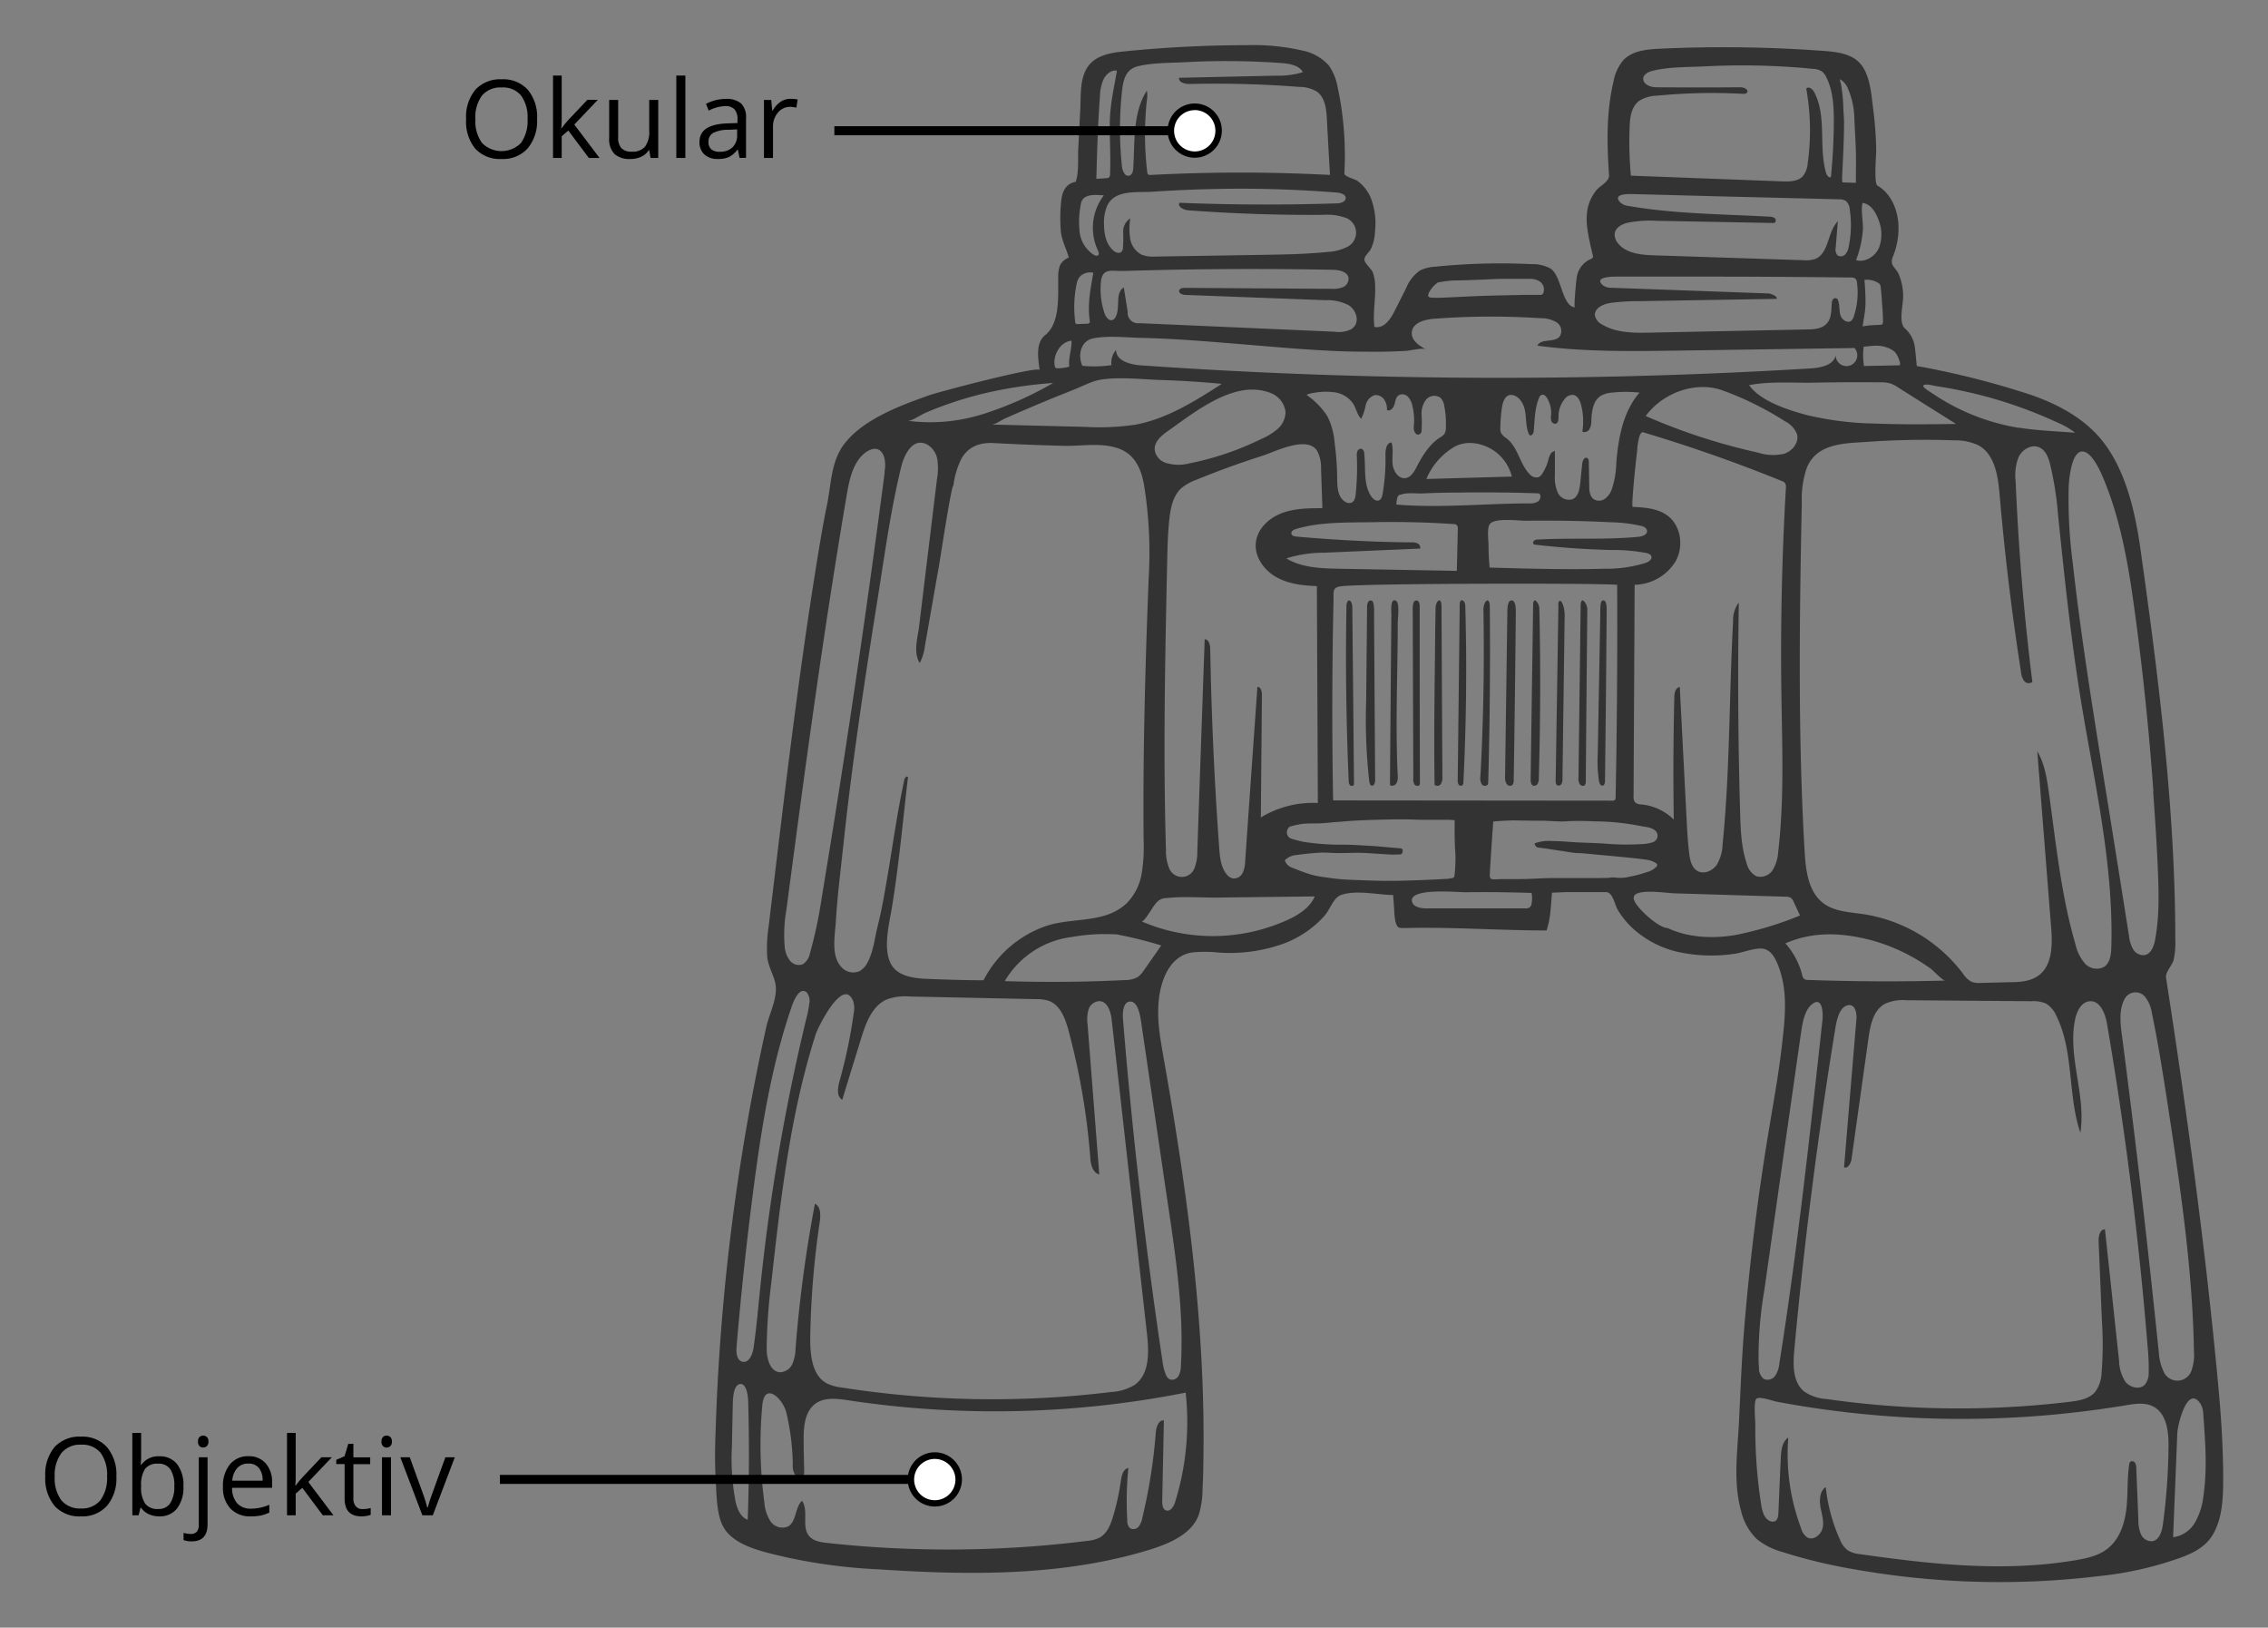 <?xml version="1.0" encoding="UTF-8" standalone="no"?>
<svg id="base" xmlns="http://www.w3.org/2000/svg" viewBox="-10 -10 502.01 360.16"><rect x="-10" y="-10" width="502.01" height="360.16" fill="#808080" stroke="none"/><defs><style>.cls-1{fill:#333;}.cls-2{fill:none;stroke:#000;stroke-miterlimit:10;stroke-width:2px;}.cls-3{fill:#fff;}</style></defs><path class="cls-1" d="M301.82,247.17c-.11,1.42-.19,2.83-.35,4.23a19.42,19.42,0,0,1-.84,4.13c-10.5,0-21-.8-31.47-.53-1.29,0-1.59,0-2-1.49a15.91,15.91,0,0,1-.26-2.6c-.08-1-.15-2.06-.23-3.22-3.45-.05-8.08-1.14-11.38-.06-2,.66-2.45,3.21-4,4.86a22.89,22.89,0,0,1-8.67,5.88,35.13,35.13,0,0,1-14.6,2.05,27.62,27.62,0,0,0-6,0c-5.12.9-7,6.74-7.3,11.36-.29,4,.45,8,1.15,12,5.25,29.58,9.42,60.15,8.77,90.26,0,1.67-.09,3.34-.16,5a19.88,19.88,0,0,1-.79,5.65c-1.71,5.11-8.38,7.17-13,8.48-18.74,5.31-38.58,5-58,3.73a121.31,121.31,0,0,1-20.63-2.73c-4.35-1.06-11.3-2.31-13.68-6.71-1.51-2.79-1.48-7.34-1.66-10.44-.23-3.79-.15-7.59,0-11.39a482,482,0,0,1,11.19-88.73c.73-3.3,2.88-6.91,1.86-10.28-.58-1.94-1.5-3.4-1.67-5.52a32.84,32.84,0,0,1,.33-6.42c3.17-26.21,6.17-52.45,10.33-78.53.79-4.95,1.59-9.92,2.6-14.83.95-4.66.86-9.66,3.91-13.56,4.26-5.45,12.43-8.43,18.77-10.68,2-.71,24.25-6.59,24.38-5.54-.3-2.42-1-6,1.24-7.76,3.37-2.7,2.8-8.72,2.88-12.76a6.9,6.9,0,0,1,.42-2.75,3.73,3.73,0,0,1,1.91-1.63c-.51-1.93-1.51-3.64-1.75-5.75a34.87,34.87,0,0,1,.06-6.62c.17-2.09.94-4,3.23-4.4.74-2.23.43-5.09.56-7.42.15-2.84.29-5.68.44-8.52.16-3-.15-6.53,1.47-9.21s4.88-3.36,7.83-3.66A269.3,269.3,0,0,1,234,59.64a48.65,48.65,0,0,1,12.69,1.21,10.55,10.55,0,0,1,5.76,3.31,11.91,11.91,0,0,1,1.9,4.62A72.3,72.3,0,0,1,255.87,88c0,.76,2.24,1.21,2.88,1.66a9,9,0,0,1,3,3.85,15.87,15.87,0,0,1,.9,7.37,10.09,10.09,0,0,1-.95,3.93c-.34.64-1.45,1.52-1.4,2.3s1.52,2,1.86,2.78a9.22,9.22,0,0,1,.52,3c.13,3-.55,6.08-.16,9.09,2.17.45,3.6-1.8,4.45-3.48l2.58-5.12a8.76,8.76,0,0,1,3-3.85,8.49,8.49,0,0,1,3.49-.88,142.28,142.28,0,0,1,21.25-.56,8.22,8.22,0,0,1,4.25,1c2.43,1.63,2.46,8.27,5.35,8.56-.27,0,.28-5.86.39-6.41a5.23,5.23,0,0,1,3.2-4.31.82.82,0,0,0,.36-.27.77.77,0,0,0,0-.58c-.42-1.85-.89-3.69-1.14-5.57a13.81,13.81,0,0,1,0-4.67,9.67,9.67,0,0,1,2-4.16c.82-1,2.85-1.85,2.75-3.29-.47-6.88-.63-14,1-20.74a10.11,10.11,0,0,1,2.14-4.67c2-2.12,5.2-2.43,8.1-2.56a301.74,301.74,0,0,1,35.2.41c3.54.25,7.8.43,9.83,3.78,1.65,2.73,1.8,6.22,2.22,9.3a82.34,82.34,0,0,1,.65,9c0,.87-.52,7.35.25,7.79,2.94,1.68,4.39,5.08,4.65,8.35a16.78,16.78,0,0,1-1.22,7.43c-.75,1.92.5,2.18,1.28,3.78a12.4,12.4,0,0,1,1,4.74c.09,1.9-1.12,5.94.39,7.31a6.66,6.66,0,0,1,2.2,4.11c.16,1.22.25,2.45.38,3.67,0,.16,0,.32.08.55.66.12,1.33.22,2,.36a187.93,187.93,0,0,1,23.38,6.06c5.69,2,11.23,4.92,15.14,9.5,5.67,6.64,7.83,16.44,9,24.88,4,28.41,7.67,57.41,7.67,86.14a17.18,17.18,0,0,1-.37,4.47c-.31,1.19-1.86,2.75-1.68,3.91,4.64,29.91,8.75,60,11.55,90.15.63,6.77,1.08,13.55,1.1,20.35,0,4.37-.07,9.41-2.57,13.2-2.31,3.49-6.92,4.72-10.69,5.92a77.26,77.26,0,0,1-14.12,2.81,184.5,184.5,0,0,1-54.76-1.58,114.44,114.44,0,0,1-15.4-3.74,15.5,15.5,0,0,1-5.65-2.83,12.64,12.64,0,0,1-3.49-6.14c-1.85-6.56-.8-13.43-.48-20.11.33-6.94.6-13.86,1.17-20.79q1.8-21.67,5.37-43.15c1.05-6.36,2.22-12.69,2.95-19.1.7-6.14,1.45-12.36-1.05-18.19-.68-1.58-1.6-3-3.26-3.21-1.86-.18-4.46.93-6.36,1.17a34.51,34.51,0,0,1-12.81-.55,22.21,22.21,0,0,1-9.55-5.12,18,18,0,0,1-3.36-4.17c-.6-1.05-1.07-3.84-2.54-3.84l-8.75,0ZM176,266.55a24.58,24.58,0,0,1,13.58-11.91c5.91-2.12,13.24-.48,18.14-5.16a12.28,12.28,0,0,0,3.3-6.62,37.56,37.56,0,0,0,.41-7.5c-.17-19.37.37-38.77,1.14-58.14a93.94,93.94,0,0,0-1.06-20.38c-.69-3.79-2.24-7-6.17-8.14-3.72-1.12-7.68-.32-11.49-.41q-7.81-.19-15.62-.61c-3-.16-5.57.72-7.12,3.45a18.36,18.36,0,0,0-1.78,5.93c-.47,0-2.92,16.29-3.2,17.84-1.06,5.9-2.07,11.82-3.11,17.71a10.71,10.71,0,0,1-1.15,3.75c-1.47-2.44-.45-5.5-.13-8.13q.67-5.47,1.33-11,1.32-10.8,2.63-21.62a13.41,13.41,0,0,0,.08-4.24,4.67,4.67,0,0,0-2.31-3.4c-3.31-1.63-5.11,2.6-5.7,5-2.34,9.61-3.66,19.46-5.22,29.22-1.61,10.06-3.17,20.13-4.57,30.22q-1.19,8.47-2.2,17c-.26,2.22-.5,4.45-.75,6.67l-.57,5.2c-.45,4-.9,8.07-1.14,12.12-.18,3.21-1.19,7.84,1.33,10.35a3.49,3.49,0,0,0,3.89.79,4.48,4.48,0,0,0,1.8-1.95c1.32-2.47,1.56-5.4,2.24-8.07.73-2.87,1.26-5.79,1.77-8.71,1.39-7.88,2.42-15.82,4.12-23.65.09-.41.58-.93.81-.57-1.15,9.7-2,19.54-3.62,29.18-.58,3.48-1.95,8.91-.12,12.23,1.59,2.87,5.55,3.17,8.43,3.26C168,266.42,172,266.55,176,266.55ZM380.67,147q-4.41.09-8.81.4c-5.09.36-11.34.18-13.63,5.74a21.06,21.06,0,0,0-1.11,7.67c-.52,25.78-.88,51.6.63,77.34.25,4.16.82,8.86,4.16,11.37,2.47,1.85,5.78,1.95,8.83,2.4a34.06,34.06,0,0,1,22,13.09,5.37,5.37,0,0,0,1.94,1.88,5,5,0,0,0,2.08.25l6.33-.16c2.2,0,4.55-.15,6.35-1.42,3.16-2.23,3.18-6.82,2.87-10.67q-1.53-19.49-3.07-39c1.59,2.66,2.1,5.81,2.53,8.88,1.61,11.36,2.71,22.87,5.94,33.88a9.63,9.63,0,0,0,2.06,4.17,3.53,3.53,0,0,0,4.26.77c1.34-.89,1.55-2.73,1.6-4.34.54-18.47-3.82-36.68-6.78-54.92-2.18-13.48-3.61-27.07-5-40.65a72.51,72.51,0,0,0-1.78-11.37c-.4-1.48-1-3.11-2.46-3.7-1.67-.71-3.65.48-4.47,2.1a10.81,10.81,0,0,0-.69,5.34q.93,22.31,3.7,44.49a1.3,1.3,0,0,1-1.82-.23,3.74,3.74,0,0,1-.68-1.93q-3.06-19.57-4.75-39.33c-.35-4.1-1.07-8.88-4.67-10.87a12.15,12.15,0,0,0-5.41-1.1Q385.75,146.9,380.67,147ZM144.73,293c-1.29-.75-1-2.64-.62-4.07a112.21,112.21,0,0,0,3.15-15.06,5.35,5.35,0,0,0-.08-2.61c-2.18-5.76-7.82,5.65-8.35,7.31-5.65,17.73-7.74,36.38-9.8,54.88A123.63,123.63,0,0,0,128,348.1c0,2.22.79,5.12,3,5.19a3.09,3.09,0,0,0,2.7-1.87,9.23,9.23,0,0,0,.69-3.38A296,296,0,0,1,138.68,316c1.32.66,1.28,2.52,1.07,4a191.89,191.89,0,0,0-2.11,25.89c0,3.7.42,8.12,3.68,9.87a10.53,10.53,0,0,0,3.28.91,215.74,215.74,0,0,0,59.57,1,11.23,11.23,0,0,0,5.32-1.61c3.26-2.36,3.15-7.17,2.7-11.18q-3.91-34.77-7.82-69.53c-.2-1.8-.88-4.08-2.69-4.18a2.65,2.65,0,0,0-2.44,1.87,8,8,0,0,0-.21,3.27q1.29,16.6,2.59,33.21c-1.52-.39-1.92-2.33-2-3.89a153.86,153.86,0,0,0-4.82-28c-.72-2.66-1.84-5.66-4.44-6.56a8.68,8.68,0,0,0-2.69-.34l-27.88-.58a12.25,12.25,0,0,0-5.12.61c-3.32,1.4-4.72,5.25-5.77,8.69Q146.79,286.25,144.73,293Zm222.19,15a.67.67,0,0,1-.45-.07q1.36-16.39,2.74-32.77c.12-1.47-.34-3.65-2.18-3s-2.33,4-2.58,5.57q-5.73,35.19-9,70.73c-.29,3.23-.35,7,2.17,9.08a9.84,9.84,0,0,0,5,1.68,206.63,206.63,0,0,0,53.86.6c2-.25,4.24-.62,5.57-2.17a7.71,7.71,0,0,0,1.43-4.25,77.67,77.67,0,0,0,.08-11.21q-.37-8.94-.74-17.86c-.05-1.13.27-2.68,1.4-2.67q1.56,14.56,3.13,29.12a8.87,8.87,0,0,0,1.4,4.62c1,1.28,3.14,1.82,4.28.66a4,4,0,0,0,.87-2.74,46.49,46.49,0,0,0-.22-5.53q-2.91-36-9-71.59c-.39-2.3-1.52-5.2-3.85-5-1.78.13-2.8,2.12-3.18,3.87-1.8,8.27,2.44,16.86,1.13,25.22-2.84-8.35-1.39-17.9-5.29-25.81a6,6,0,0,0-2.33-2.78,6.87,6.87,0,0,0-3.12-.51l-27.74-.22a9.6,9.6,0,0,0-4.82.81c-2.53,1.42-3.2,4.71-3.6,7.58l-3.78,26.93C368,306.92,367.52,307.85,366.92,308Zm-4.6,70.79.11-.08a37.56,37.56,0,0,0,3.08,11.49,5.83,5.83,0,0,0,1.74,2.47,6.27,6.27,0,0,0,2.83.88c15.76,2.25,31.85,4,47.57,1.34,2.56-.42,5.21-1,7.23-2.63,2.57-2.06,3.7-5.45,4.08-8.72s.14-6.6.63-9.85a1,1,0,0,1,.19-.55.74.74,0,0,1,1.08.16,2.14,2.14,0,0,1,.29,1.2q.24,5.77.47,11.56a7.47,7.47,0,0,0,.57,3.08,2.57,2.57,0,0,0,2.51,1.54c1.54-.25,2.12-2.12,2.34-3.66a138.63,138.63,0,0,0,1.25-17c.07-3.44-.34-7.58-3.4-9.16-1.83-.94-4-.6-6.06-.26a221.58,221.58,0,0,1-44,2.88c-7.43-.26-14.86-.89-22.23-1.89-3.68-.5-7.36-1.09-11-1.78-.88-.17-3.84-1.25-4.52-.66s-.24,4.67-.25,5.6a108.74,108.74,0,0,0,1.3,17.84c.22,1.39.61,3,1.88,3.59a1.32,1.32,0,0,0,1.16.07c.63-.29.74-1.12.77-1.81q.25-6,.52-12.1c.07-1.69.28-3.64,1.67-4.61a46.5,46.5,0,0,0,2.85,20.13,3.47,3.47,0,0,0,1.38,2c1.38.74,3.08-.66,3.39-2.2s-.26-3.09-.51-4.63S361.12,379.66,362.32,378.76Zm-226.65,3.11.16-.16c1.53,2.22-.17,5.69,1.55,7.77.93,1.14,2.55,1.39,4,1.55a247.61,247.61,0,0,0,57.46-.44,7.89,7.89,0,0,0,2.84-.73c1.68-.92,2.45-2.88,3-4.71a55.1,55.1,0,0,0,1.73-7.92c.16-1.15.52-2.57,1.65-2.78a73.21,73.21,0,0,0-.24,11.66,2.14,2.14,0,0,0,.62,1.67,1.48,1.48,0,0,0,1.87-.34,4.29,4.29,0,0,0,.82-1.89,120.12,120.12,0,0,0,3-18.94c.1-1.2.59-2.79,1.79-2.7q-.18,9-.37,17.9c0,.76.08,1.69.78,2,1,.4,1.76-.81,2.07-1.8a59.74,59.74,0,0,0,2.34-24.24A217.46,217.46,0,0,1,146,359.49c-2.41-.36-5.1-.71-7.1.68-2.56,1.76-2.76,5.4-2.71,8.51,0,2.16.08,4.33.11,6.49a1.66,1.66,0,0,1-.1.77c-.33.69-1.46.57-1.93,0a3.62,3.62,0,0,1-.49-2.21,52.25,52.25,0,0,0-1.44-11.55c-.73-3-4.82-6.95-5.31-1.55a94.91,94.91,0,0,0,.46,21.44,8.8,8.8,0,0,0,1.35,4.19,3.2,3.2,0,0,0,3.91,1.15C134.56,386.33,134.26,383.43,135.67,381.87ZM343,183.21l.18-.2q-.39,23.37.3,46.73c.11,3.71.26,7.47,1.46,11a4.27,4.27,0,0,0,2.11,2.79,3.24,3.24,0,0,0,3.67-1.44,9,9,0,0,0,1.18-4c1.35-11.57.87-23.26.7-34.9q-.32-22.81,1-45.6a1.59,1.59,0,0,0-.19-1.06,1.52,1.52,0,0,0-.71-.45Q341,151.33,329,147.47c-2-.64-4-1.27-6-1.87-1.24-.36-1.28-.62-1.77.45a13,13,0,0,0-.54,3.25c-.16,1-1.39,12.48-1,12.5,2.68.13,5.53.33,7.68,1.92,3,2.2,3.63,6.73,1.89,10a10.88,10.88,0,0,1-9.14,5.32l-.24,46.78a2,2,0,0,0,.32,1.34,2.13,2.13,0,0,0,1.47.49,11.83,11.83,0,0,1,7.11,3.34q-.21-13.53.12-27.06c0-.94.28-2.15,1.21-2.26l1.5,29.09c.13,2.59.27,5.19.59,7.76.17,1.46.54,3.1,1.81,3.84,1.42.82,3.34,0,4.28-1.34a9.65,9.65,0,0,0,1.31-4.68c1.64-16.35,1.42-32.81,2.31-49.21A6.66,6.66,0,0,1,343,183.21Zm-92-21.32c-.1-2.81-.19-5.62-.29-8.44a8.09,8.09,0,0,0-.84-4c-2.15-3.52-9.21.07-12,1q-7.46,2.37-14.7,5.33a11.22,11.22,0,0,0-3.43,1.92c-1.78,1.66-2.31,4.23-2.59,6.65-.37,3.28-.44,6.58-.51,9.88-.45,21.16-.9,42.34-.26,63.5a9.86,9.86,0,0,0,.66,3.9,3,3,0,0,0,5.72-.08,9.68,9.68,0,0,0,.56-3.51q.81-23.48,1.63-46.94c.94,0,1.22,1.28,1.23,2.21q.39,22.1,2,44.13c.15,2,.36,4.12,1.63,5.66a2.44,2.44,0,0,0,1.45.93,2.18,2.18,0,0,0,2.11-1.27,6.34,6.34,0,0,0,.54-2.55q1.35-19.29,2.71-38.58c.75,0,1,1,1,1.75l-.24,27.15A22.11,22.11,0,0,1,250,227.33q-.1-24-.22-48c-3.1-.11-6.3-.47-9-2s-4.82-4.47-4.51-7.56,2.84-5.45,5.67-6.55,5.95-1.12,9-1.13Zm65.3,17.35v-.15c0-.45-56.19-.41-61.29.29-1.9.26-1.5,1.39-1.54,3.14q-.07,3.22-.13,6.45-.1,6.3-.13,12.59-.06,12.6.17,25.19l61.83.06a.8.8,0,0,0,.46-.09.81.81,0,0,0,.24-.7Q316.36,202.64,316.25,179.24Zm52.58-52.51-.06-.08-39.15.57c-10.37.15-20.79.3-31.08-1.09.78-1.67,3.71-.6,4.92-2a2.28,2.28,0,0,0-.66-3.16,6.48,6.48,0,0,0-3.45-.91,167.8,167.8,0,0,0-23.73.12c-2.07.16-4.7.88-4.88,3-.15,1.74,1.62,3,3.16,3.77-.79-.42-3.5.28-4.46.33-1.78.1-3.56.16-5.35.19-3.57,0-7.15,0-10.72-.18-7.16-.32-14.31-1-21.45-1.58s-14-1.15-21-1.3c-3.38-.08-7.41-.56-10.74.11-2.61.53-3.46,3.57-2.36,6.06a25.87,25.87,0,0,0,6.46-.15,4.17,4.17,0,0,1,1-3.34c0,2.36,3.08,3.22,5.43,3.39a1142.11,1142.11,0,0,0,148.35.68c2.22-.14,5-.7,5.51-2.86a2.39,2.39,0,1,0,4.26-1.53Zm66.06,98q-1.39-19.48-4-38.88c-1.37-10.18-3-20.44-6.9-29.95-.63-1.55-2.73-6.6-5-6.35s-2.78,6.26-2.85,7.89a109.09,109.09,0,0,0,.91,16.84c1.69,15.18,4.1,30.27,6.51,45.35q3,18.54,5.93,37.08a7.57,7.57,0,0,0,.88,2.92,2.64,2.64,0,0,0,2.55,1.36c1.48-.26,2.11-2,2.37-3.49,1-5.45.79-11,.54-16.58S435.27,230.15,434.89,224.76ZM219.27,67.12a.81.81,0,0,1,0-.27l21.51-.47a18,18,0,0,0,5.91-.78c-.88-1.53-2.91-1.85-4.67-2a169.45,169.45,0,0,0-21.38-.2c-3.36.18-7.15.1-10.44.89-2.71.65-3.27,2.93-3.56,5.61a78.54,78.54,0,0,0,0,16.58c.1,1,.71,2.36,1.68,2,.64-.21.79-1,.83-1.7.35-5.85-.15-12.16,3-17.09a5.92,5.92,0,0,1,0,2.14,70.23,70.23,0,0,0,.09,15.94.85.85,0,0,0,.12.39.8.8,0,0,0,.69.19,377.08,377.08,0,0,1,39.64,0Q252.32,82.19,252,76c-.12-2.23-.39-4.76-2.19-6.07a7.46,7.46,0,0,0-3.92-1.06,238.37,238.37,0,0,0-24.35-.64C220.61,68.22,219.38,67.91,219.27,67.12Zm138.85,2.22,0-.09c.44-.58,1.35.07,1.7.71,2.89,5.31,1,12,2.63,17.8.15.56.55,1.23,1.11,1.09q.6-6,.65-12c0-3.43-.11-7-1.64-10.07a3.57,3.57,0,0,0-1-1.33,4,4,0,0,0-2.05-.58,158.93,158.93,0,0,0-23.7-.55c-3.77.19-8.1.08-11.77,1-3.26.82-2.35,3.6.92,3.63q9.32.08,18.62,0c.76,0,1.84.54,1.42,1.16-.2.3-.63.31-1,.29a125.56,125.56,0,0,0-19,.42A7.53,7.53,0,0,0,321.06,72c-1.66,1.29-2,3.66-2.05,5.76a82,82,0,0,0,.28,10.75l33.59,1.27c1.57.06,3.35,0,4.43-1.1a5.31,5.31,0,0,0,1.13-3A52.12,52.12,0,0,0,358.12,69.34Zm-204,84.46a6.86,6.86,0,0,0-.12-3c-1.1-3.37-4.24-1.44-5.62.48-1.58,2.19-2.16,5-2.61,7.61-5.23,30.61-9.36,61.39-13.42,92.18a31,31,0,0,0-.35,8.15,5.69,5.69,0,0,0,1.11,2.93A2.49,2.49,0,0,0,136,263a3.69,3.69,0,0,0,1.58-2.43,98.86,98.86,0,0,0,2.62-12.39q7.78-46.84,13.91-93.94C154.08,154.07,154.1,153.93,154.12,153.8ZM435.21,340c.32,3,.63,6,.94,8.93a11.08,11.08,0,0,0,1,4.08,3.31,3.31,0,0,0,6.3-.34,10.46,10.46,0,0,0,.47-4c-.32-18.75-3.18-37.35-6-55.88-1-6.37-2-12.74-3.32-19a7.43,7.43,0,0,0-1.39-3.43,2.73,2.73,0,0,0-4.7.46c-1.34,2.47-.79,6-.44,8.61Q432,309.6,435.21,340ZM208.41,98l.06,0a14.32,14.32,0,0,0,0,4.48A4.86,4.86,0,0,0,211,106a7.36,7.36,0,0,0,3.1.41l23.3-.37c5-.08,9.94-.16,14.87-.66a10.51,10.51,0,0,0,4-1,3.51,3.51,0,0,0-.48-6.66,11.7,11.7,0,0,0-4.53-.54q-15,.11-29.91-1c-1-.08-2.43-.74-2-1.67q17.4.7,34.81.13c.83,0,1.91-.29,2-1.12s-1.07-1.2-1.93-1.27c-9-.7-18-1-27-.79q-6.87.14-13.73.6c-3.38.24-8.4-.56-10.11,3.08a9.41,9.41,0,0,0-.72,4.24c0,2.08.5,4.32,2.05,5.69.5.45,1.32.76,1.8.29a1.23,1.23,0,0,0,.33-.76,30.65,30.65,0,0,0,.06-3.59A3.49,3.49,0,0,1,208.41,98Zm49.14,24.37a2.8,2.8,0,0,0,.62-.62c1-1.45.16-3.6-1.33-4.56a10,10,0,0,0-5.11-1.12l-31-1.17c-.68,0-1.61-.36-1.42-1,.13-.47.74-.56,1.23-.56l32.44.21a6,6,0,0,0,2.49-.33,2.06,2.06,0,0,0,1.33-2c-.15-1.44-2-1.85-3.48-1.88q-15.27-.3-30.55-.09-7.87.11-15.74.35c-2.5.08-4.51-.72-5,2a16.63,16.63,0,0,0,.71,7.24c.27.88,1,1.93,1.86,1.59a1.4,1.4,0,0,0,.63-.64c1.13-2.06-.2-5.35,1.82-6.54.29,1.8.57,3.6.86,5.39a2.29,2.29,0,0,0,2.62,2.51l43.11,1.89A6.38,6.38,0,0,0,257.55,122.41Zm107.36-23.6a1.8,1.8,0,0,1,.19-.2l-.48,5.9a2,2,0,0,0,.36,1.63,1.32,1.32,0,0,0,1.77-.18,3.49,3.49,0,0,0,.77-1.79,23.31,23.31,0,0,0,.21-8.16,2.72,2.72,0,0,0-.86-1.87,2.79,2.79,0,0,0-1.59-.36L339.4,93.1l-12.94-.34L320,92.59c-.79,0-5-.26-3.07,1.84a3.17,3.17,0,0,0,1.86.79C329.08,97,339.59,97,350,97.59a1.8,1.8,0,0,1,1.12.32.64.64,0,0,1,0,1,1,1,0,0,1-.46.07l-25.63-.48a25.62,25.62,0,0,0-6.37.41c-1.3.31-2.74,1-2.95,2.37a2.88,2.88,0,0,0,.67,2.12c1.8,2.35,5.16,2.64,8.12,2.74l33,1.08a6.53,6.53,0,0,0,2.53-.26C363.09,105.81,362.76,101.24,364.91,98.81Zm-13.33,17-30.44.51a46.52,46.52,0,0,0-6.36.39c-1.63.24-3.63,1.18-3.45,2.81a3,3,0,0,0,1.65,2c3.12,1.86,7,1.84,10.6,1.76l34.68-.7c1.59,0,3.37-.16,4.42-1.35s.95-2.88,1.07-4.42c0-.52.29-1.2.81-1.15s.58.41.68.76c.29,1,.12,2.09.45,3.07s1.57,1.81,2.38,1.16a2,2,0,0,0,.57-1,16.42,16.42,0,0,0,.69-7.43,1.33,1.33,0,0,0-.37-.9,1.44,1.44,0,0,0-.94-.23q-14.73-.18-29.46-.2-7.37,0-14.73,0l-7.37,0c-.64,0-5.7-.11-3.34,1.93a3.13,3.13,0,0,0,2,.54l34.8,1.26C350.68,114.81,351.69,115.13,351.58,115.86Zm-49.23,33.65h.12c0,1.81,0,3.63,0,5.44a8,8,0,0,0,.66,3.83,2.71,2.71,0,0,0,3.28,1.4c1.22-.57,1.52-2.14,1.66-3.49l.45-4.4c.07-.65.54-1.54,1.11-1.21.3.17.34.57.35.91l.09,5.3c0,1.06.12,2.28,1,2.9a2.21,2.21,0,0,0,2.47-.09,4.36,4.36,0,0,0,1.52-2.1,19.78,19.78,0,0,0,1-5.84c.45-5.54,1.5-11.36,5.14-15.55a27.92,27.92,0,0,0-6.13,0,5.71,5.71,0,0,0-2.46.72c-1.73,1.11-2,3.51-2.08,5.57a3.59,3.59,0,0,1-.41,1.78,1.28,1.28,0,0,1-1.58.57,14.51,14.51,0,0,0-.28-5.94c-.25-1-.8-2.11-1.82-2.21a2.25,2.25,0,0,0-1.87,1,6,6,0,0,0-1.3,3.78c0,.63,0,1.47-.65,1.61a.88.88,0,0,1-.94-.63,3,3,0,0,1-.06-1.24,6.4,6.4,0,0,0-.92-3.88c-.26-.38-.67-.77-1.12-.65a1.18,1.18,0,0,0-.67.8c-.9,2.25-.91,4.74-1.12,7.15,0,.52-.42,1.22-.86,1a.72.72,0,0,1-.27-.37c-.68-1.64-.48-3.51-.85-5.25-.27-1.29-1.18-2.94-2.6-3.25-1.84-.42-2.34,1.71-2.52,3.14a38.24,38.24,0,0,0-.3,4,2.79,2.79,0,0,0,.17,1.25,4,4,0,0,0,1.27,1.21c2.46,1.94,2.85,5.59,5,7.83a2,2,0,0,0,2,.73,2,2,0,0,0,.88-.85,10.35,10.35,0,0,0,1.36-3.19C301.26,150.55,301.6,149.55,302.35,149.51Zm45.2,201.19c0,.57.05,1.14.09,1.7a3,3,0,0,0,1.05,2.45,2.07,2.07,0,0,0,2.57-.73,6.05,6.05,0,0,0,.9-2.74c4-25.19,6.75-50.55,9.53-75.9.21-2-.15-5.54-2.53-3.34-1.72,1.6-2,4.88-2.34,7q-4,28.05-8,56.09A88,88,0,0,0,347.55,350.7Zm-131.2-37.64q-2.74-18.65-5.48-37.29c-.17-1.13-.63-4.13-2.13-4.39-1.93-.33-2,2.67-1.86,4q3.08,37.9,8.73,75.54a11.45,11.45,0,0,0,.75,3,2,2,0,0,0,.79,1,1.61,1.61,0,0,0,2-.71,4.51,4.51,0,0,0,.53-2.21c.68-11.63-1-23.25-2.71-34.78Zm63.93-81.85c-.47,0-.85-.07-1.23-.07-1.79,0-3.58,0-5.36,0s-3.37-.12-5.05-.1c-3,0-5.95.09-8.92.2-2,.08-3.93.26-5.9.41-1.07.08-2.13.21-3.19.26-1.26.06-2.52,0-3.77.1a17.6,17.6,0,0,0-2.66.52,1.11,1.11,0,0,0-.88.68,1.48,1.48,0,0,0,1.06,2.17,23.33,23.33,0,0,0,2.74.68,54.65,54.65,0,0,0,8.68.58c2,0,4,.17,6,.27.84.05,1.68.12,2.52.2l3.87.33c.37,0,.65.22.58.62s-.11.73-.62.74c-.8,0-1.6.07-2.41,0-2.16-.11-4.31-.3-6.47-.37-1.61,0-3.22.07-4.83.07-1.29,0-2.59-.16-3.88-.09-1.81.09-3.61.29-5.4.53a3.9,3.9,0,0,0-2.47,1.16,2.49,2.49,0,0,0,1.53,1.59c1.37.57,2.77,1.1,4.18,1.54a19.17,19.17,0,0,0,2.83.57c1.28.19,2.57.36,3.86.48,1.12.1,2.26.14,3.4.18,2.36.08,4.73.19,7.1.19s4.78-.09,7.17-.17c1.91-.07,3.82-.17,5.73-.27.35,0,.7-.11,1.06-.14s.68-.2.7-.64a33.85,33.85,0,0,0,.19-4.92c-.1-1.09-.12-2.19-.15-3.28C280.26,233.93,280.28,232.61,280.28,231.21Zm-8.62-85.6a1,1,0,0,1-.23-.26,2.69,2.69,0,0,1-.16-1.57,13.47,13.47,0,0,0-.36-4.29,4,4,0,0,0-1-2,1.67,1.67,0,0,0-2.06-.27c-.62.46-.69,1.33-.91,2.07s-.95,1.52-1.64,1.18a3.81,3.81,0,0,0-.61-2.31,2.26,2.26,0,0,0-2.1-1,3,3,0,0,0-2,2.25,12.73,12.73,0,0,1-1,3c-.9-.91-1.11-2.29-1.79-3.38a6,6,0,0,0-4.24-2.51,14.14,14.14,0,0,0-3.56,0s-2.77.38-2.41.66a17,17,0,0,1,4.51,4.64,15.72,15.72,0,0,1,1.6,5.81,62.22,62.22,0,0,1,.58,7.83c0,1.95.09,4.3,1.77,5.3a1.55,1.55,0,0,0,1.41.19c.67-.31.85-1.17.92-1.9a57.93,57.93,0,0,0,.25-8.33,2.38,2.38,0,0,1,.15-1.19.8.8,0,0,1,1-.45,1.13,1.13,0,0,1,.48,1c.38,3.21-.24,6.76,1.53,9.46.4.61,1.13,1.2,1.79.89.49-.23.65-.85.75-1.39a45.13,45.13,0,0,0,.63-8.68c0-1.13.21-2.63,1.33-2.72.51,1.51.1,3.16.25,4.75s1.32,3.38,2.89,3.13c1.19-.19,1.88-1.4,2.43-2.46,1.29-2.49,2.82-5,5.16-6.51a3,3,0,0,0,1-.81,2.47,2.47,0,0,0,.31-1.29,20.06,20.06,0,0,0-.33-4.77,3.32,3.32,0,0,0-.85-1.92,2.37,2.37,0,0,0-3.19.4,5,5,0,0,0-1,3.34,30.37,30.37,0,0,1,0,3.57,1.11,1.11,0,0,1-.14.47A.77.77,0,0,1,271.66,145.61ZM298,236.25a9.09,9.09,0,0,1,3.79-.51c1.88,0,3.75.21,5.63.3,2.23.11,4.46.14,6.69.32a56.4,56.4,0,0,0,7.58.06,8.65,8.65,0,0,0,2.48-.42,1.52,1.52,0,0,0,.39-2.67,3.7,3.7,0,0,0-1.31-.59c-.89-.2-1.79-.29-2.68-.48a53.55,53.55,0,0,0-9.19-.87c-2.19-.09-4.39-.15-6.59,0-1.62.07-3.24-.1-4.86-.14-.58,0-1.15,0-1.73,0l-4.06-.06c-.39,0-.78-.05-1.17,0-1.09,0-2.18.1-3.26.15l-.88.09c-.09,1.22-.19,2.36-.26,3.51s-.15,2.2-.22,3.29c-.1,1.65-.22,3.29-.3,4.93,0,.89.17,1.06,1.08,1.06.61,0,1.22-.06,1.83-.06,1.29,0,2.57,0,3.85,0,2.17,0,4.34-.18,6.5-.22,2.85,0,5.7,0,8.55,0,1.52,0,3.05,0,4.57-.05a5.38,5.38,0,0,1,1.25-.09,8.48,8.48,0,0,0,3.37-.18,25,25,0,0,0,3.57-.93,5.06,5.06,0,0,0,2.22-1.16c.38-.38.38-.68-.08-.94a4.58,4.58,0,0,0-1.52-.63c-1.49-.24-3-.39-4.51-.55-2.29-.23-4.58-.44-6.87-.65-1.16-.11-2.32-.23-3.48-.32-.58-.05-1.17,0-1.75-.1-1.76-.25-3.52-.54-5.29-.8-.8-.13-1.6-.24-2.4-.34A.94.94,0,0,1,298,236.25ZM137.42,271.74a3,3,0,0,0-.56-2.51c-1.65-1.35-2.94,2-3.37,3.28-4.49,13.1-6.68,26.88-8.46,40.61q-2.25,17.28-3.7,34.63c-.11,1.26.07,2.92,1.3,3.21,1.41.33,2.23-1.53,2.45-3,.64-4.28,1-8.6,1.45-12.91a449.81,449.81,0,0,1,10.24-60A21.26,21.26,0,0,0,137.42,271.74Zm91.14-137.18q-6.62-.62-13.24-.83c-4.26-.14-9.18-.74-13.38-.08-2,.31-4.1,1.5-6,2.23-2,.81-4.08,1.63-6.11,2.47s-4,1.69-6.06,2.56l-3,1.32c-.74.33-2.21,1.37-3,1.35l20.73.52a54.7,54.7,0,0,0,11-.47c7-1.26,13.2-5.18,19.18-9Zm69.12,35a.71.71,0,0,1,.22-.32,1.54,1.54,0,0,1,.85-.21c7.41-.41,14.86.11,22.25-.61.85-.09,1.95-.48,1.86-1.33-.06-.63-.78-1-1.4-1.1a32.59,32.59,0,0,0-6.46-.78q-9.47-.47-19-.34c-1.72,0-7.07-.74-8,.83-.59,1-.22,3.57-.22,4.71,0,1.61.09,3.22.24,4.82,8.47.24,16.95.49,25.41.26a29.18,29.18,0,0,0,9.18-1.31c.66-.24,1.43-.79,1.2-1.45-.14-.43-.66-.61-1.1-.72a39.94,39.94,0,0,0-7.88-.67q-8.34-.21-16.63-1.16a.8.8,0,0,1-.48-.17A.43.43,0,0,1,297.68,169.58Zm24.88-27.87a134.09,134.09,0,0,0,24.89,8.11,10.93,10.93,0,0,0,5.72.26c1.84-.57,3.41-2.51,2.88-4.37a5.46,5.46,0,0,0-2.63-2.82A70,70,0,0,0,339.5,136C333.55,133.9,326.28,136.6,322.56,141.71Zm-79.43,31.58c3.41,2,7.6,2.15,11.57,2.22l26.06.47q.12-4.6.22-9.22a1.2,1.2,0,0,0-.23-.91,1.15,1.15,0,0,0-.77-.23q-8.87-.59-17.76-.41c-5.56.1-11.61-.12-17,1.49-.52.15-1.15.46-1.08,1s.7.66,1.2.7c8.42.74,16.87,1.21,25.33,1.27a3.06,3.06,0,0,1,1.38.22,1.06,1.06,0,0,1,.6,1.16l-21.22.91A27.84,27.84,0,0,0,243,173.2Zm-8.24-37.41c-6.51.34-13.29,5.77-18.06,9.15-1.46,1-3.08,2.4-2.94,4.18a3.54,3.54,0,0,0,2.3,2.82,9.44,9.44,0,0,0,5.35.17,64.63,64.63,0,0,0,15.89-5.38,13.84,13.84,0,0,0,3.66-2.24,5.06,5.06,0,0,0,1.75-3.8,5.15,5.15,0,0,0-3.49-4.23A10.85,10.85,0,0,0,234.89,135.88Zm156.33,7.57-12.84-8.09a7.45,7.45,0,0,0-1.58-.83,7.66,7.66,0,0,0-2.34-.27q-7.23-.07-14.46.07c-4.67.1-10-.35-14.54.56,2.53,3.62,9,5.64,13.1,6.69a70.28,70.28,0,0,0,14.9,1.81C379.38,143.6,385.3,143.53,391.22,143.45ZM215.34,258.85a93.86,93.86,0,0,0-9.88-2.45,43.18,43.18,0,0,0-9.9.57,20.11,20.11,0,0,0-14.86,9.77q13.28.43,26.54-.23a5.79,5.79,0,0,0,2.86-.65,5.64,5.64,0,0,0,1.48-1.63C212.83,262.44,214.09,260.65,215.34,258.85Zm104.7-11a1.18,1.18,0,0,0,0,1.05c.64,1.78,5.41,6.1,7.39,6.1,4.57,2.13,9.84,2.37,14.82,1.57a76.22,76.22,0,0,0,14.47-4.35l-1.39-3a2.28,2.28,0,0,0-.59-.87,2.16,2.16,0,0,0-1.26-.29l-24.34-.74C327.3,247.31,321.06,246.22,320,247.88Zm33.42,10.52a16.46,16.46,0,0,1,3.74,7,1.48,1.48,0,0,0,.44.89,1.44,1.44,0,0,0,.87.22q15.17.54,30.36.14c-.59,0-2.63-2.2-3.19-2.61a40.7,40.7,0,0,0-13.12-6.3C366.1,256,359.66,255.68,353.46,258.4ZM249.31,248l-22,.26c-3.5,0-7.23-.29-10.71.1a2.94,2.94,0,0,0-2.46,1.18c-.57.55-2.44,4-3.13,4a40,40,0,0,0,32.5-.44C245.86,252,248.28,250.43,249.31,248Zm190,141.8a6.62,6.62,0,0,0,4.83-3.25,14.89,14.89,0,0,0,1.85-5.7c.91-6,.45-12.08,0-18.12a4.89,4.89,0,0,0-.63-2.48c-2.95-4.37-5.06,4.86-5.12,6.44Q439.77,378.23,439.31,389.79ZM384,135c-.14.45,2.12,1.72,2.49,2a46,46,0,0,0,5.8,3.28,47.47,47.47,0,0,0,12.67,4l.27,0c2.84.46,5.73.65,8.61.85l3.78.26a17.33,17.33,0,0,0-3.78-2.19,98.68,98.68,0,0,0-27-8.12C386.37,135,384.24,134.41,384,135ZM292.84,155.1h.1a9.83,9.83,0,0,0-4.11-5.83c-2.56-1.68-6.13-2.28-8.81-.64a15,15,0,0,0-6,7ZM159.4,142.75h-.14A38.66,38.66,0,0,0,176,141.23a78.46,78.46,0,0,0,15.43-6.85,96.42,96.42,0,0,0-16.28,2.55c-2.73.7-5.43,1.53-8.08,2.5q-2,.73-3.93,1.56C162.35,141.31,160.29,142.71,159.4,142.75ZM123.72,385.91l.08,0q.48-13,.11-26c0-.93-.27-4.31-1.86-4s-1.53,3.87-1.56,4.89q-.1,4.37-.18,8.75a51.11,51.11,0,0,0,.79,12.3C121.47,383.5,122.18,385.29,123.72,385.91ZM297.31,247.23q-7.29-.25-14.59-.16c-2.08,0-12.43-1-11.89,2,.23,1.28,1.92,1.58,3.23,1.58l21.82,0a1.56,1.56,0,0,0,1.06-.27,1.33,1.33,0,0,0,.37-.81A6.51,6.51,0,0,0,297.31,247.23ZM296,114.89v0h.68l2.53,0a.63.63,0,0,0,.69-.42,2.15,2.15,0,0,0-1.08-2.72,4.19,4.19,0,0,0-1.67-.41c-2,0-4.07,0-6.11,0-1.58,0-3.16.13-4.74.18-2.16.08-4.32.17-6.48.19a26,26,0,0,0-3,.39.74.74,0,0,0-.36.12,6.32,6.32,0,0,0-1.92,2.28c-.25.68-.15.91.57,1,.89.05,1.79.05,2.68,0,2.91-.12,5.82-.29,8.73-.39s5.77-.14,8.66-.2C295.44,114.88,295.73,114.89,296,114.89Zm-28.6,46.4c9.75.81,19.55-.24,29.34-.26a3.36,3.36,0,0,0,2-.43c.57-.41.76-1.4.18-1.79q-8.73-.3-17.46-.18-4.29,0-8.57.21c-1.27,0-3.1-.21-4.3.18-.64.21-.55,0-.95.57C267.59,159.73,267.25,161.22,267.42,161.29Zm-61.89-96c-1.22-.27-2.38.81-2.93,1.86a9.69,9.69,0,0,0-.81,3.74c-.46,6.1-.63,12.21-.8,18.32l2.2-.14a1,1,0,0,0,.66-.23.89.89,0,0,0,.17-.58c.17-3.78-.08-7.56-.06-11.34C204,72.88,204.83,69.27,205.53,65.33ZM369.09,90.1c0-2.38.05-4.62,0-6.85-.07-2.68-.27-5.36-.36-8a17.29,17.29,0,0,0-1.44-6.1,4.19,4.19,0,0,0-1.73-2c0,.47.23.91.27,1.35a38,38,0,0,1,.47,4.53c0,1.24.18,2.49.17,3.73,0,2.1-.08,4.2-.16,6.3s-.19,3.89-.27,5.83a9.11,9.11,0,0,0,.06,1.11Zm.11,17.12c2,.54,4.16-.85,5-2.74a8.48,8.48,0,0,0-.08-6.13c-.56-1.6-1.7-3.6-3.55-3.8-.45,1.76.22,4.24.05,6.19a23.53,23.53,0,0,1-1.49,6.46ZM202.53,92.86c-1.92-.14-4.68-.39-5,2a20.05,20.05,0,0,0-.26,6.13,7,7,0,0,0,3.17,5.06c.32.18.8.3,1,0s0-.64-.09-.93a11.78,11.78,0,0,1,1.28-12.24Zm168,29c.59-.08,1.09-.17,1.58-.21s1.28-.09,1.92-.12c1,0,1.09-.06,1.05-1.15,0-1.39-.14-2.78-.24-4.17-.05-.87-.11-1.74-.22-2.61-.05-.46,0-1-.5-1.3a4.66,4.66,0,0,0-3.14-.72,51.77,51.77,0,0,1,.24,5.21C371.2,118.48,370.82,120.17,370.58,121.86ZM200.3,110a3.14,3.14,0,0,0-3.1,1,3.86,3.86,0,0,0-.62,1.62,25.18,25.18,0,0,0-.29,8.26.61.61,0,0,0,.15.39.6.6,0,0,0,.42.08l2-.08a.77.77,0,0,0,.63-.23.83.83,0,0,0,0-.54C199,116.82,199.69,113.58,200.3,110Zm170.59,20.63,7.84-.15c.31-.39.07-.84-.09-1.24a5,5,0,0,0-.95-1.75,5.47,5.47,0,0,0-1.88-1c-1.63-.6-3.3-.28-5-.13A15,15,0,0,0,370.89,130.65Zm-175.43-5.6c-2.49.23-4.19,3.31-3.69,5.63a.65.65,0,0,0,.18.38.63.63,0,0,0,.38.09,9.47,9.47,0,0,0,2.65-.36C194.71,128.8,195.61,126.85,195.46,125.05Z" transform="translate(31.7 -59.64)"></path><path class="cls-1" d="M291.91,223.25a.79.79,0,0,1-.18-.22,3,3,0,0,1-.29-1.61l.51-36.54c0-.55.05-2.16.75-2.35,1.08-.3,1.12,1.73,1.12,2.47q-.17,18.66-.47,37.32a1.5,1.5,0,0,1-.27,1A.84.84,0,0,1,291.91,223.25Z" transform="translate(31.7 -59.64)"></path><path class="cls-1" d="M298.2,182.54a2.44,2.44,0,0,1,.83,1.84q.42,18.68-.12,37.36a2.92,2.92,0,0,1-.22,1.25.92.92,0,0,1-1,.51c-.52-.19-.6-.9-.59-1.47q.27-19.22.55-38.41C297.63,182.63,297.9,182.39,298.2,182.54Z" transform="translate(31.7 -59.64)"></path><path class="cls-1" d="M261.86,182.55l.09,0c.65.38.49,2.89.49,3.53l.24,36.2c0,.56-.23,1.32-.77,1.2-.35-.08-.47-.52-.52-.88a120.91,120.91,0,0,1-.7-17.65l.21-21.19C260.9,183.24,261.23,182.27,261.86,182.55Z" transform="translate(31.7 -59.64)"></path><path class="cls-1" d="M277.24,223.09a.92.92,0,0,1-1.4.2c-.17-10.34,0-20.69.11-31,0-2.65.07-5.31.11-8,0-1.7,1.3-2.8,1.31-.46q.09,18.82.2,37.66A2.7,2.7,0,0,1,277.24,223.09Z" transform="translate(31.7 -59.64)"></path><path class="cls-1" d="M272.54,223.26c-.2.4-.84.33-1.12,0a1.94,1.94,0,0,1-.29-1.26L271,184.93c0-.52-.08-2,.46-2.3.74-.45,1.08.4,1.08,1.11q0,19.55.05,39.08A1.07,1.07,0,0,1,272.54,223.26Z" transform="translate(31.7 -59.64)"></path><path class="cls-1" d="M313.21,182.5c.65,0,.72,1.37.72,1.92q-.14,19-.37,38c0,.44-.11,1-.53,1.07s-.71-.5-.79-.95a28.5,28.5,0,0,1-.29-5.84l.57-31.47c0-.48-.07-2.45.46-2.7A.84.84,0,0,1,313.21,182.5Z" transform="translate(31.7 -59.64)"></path><path class="cls-1" d="M308.76,182.54a2.77,2.77,0,0,1,.88,2.12q-.18,19-.34,37.94a1.29,1.29,0,0,1-.15.7c-.27.4-.92.25-1.19-.15a2.54,2.54,0,0,1-.27-1.43l.48-38C308.18,182.67,308.45,182.38,308.76,182.54Z" transform="translate(31.7 -59.64)"></path><path class="cls-1" d="M287.58,223.29a.86.86,0,0,1-1.3-.12,2.56,2.56,0,0,1-.3-1.67q1-18.45.67-36.93c0-1.92,1.39-3.2,1.41-.62q.18,19.4-.35,38.8a1.27,1.27,0,0,1-.06.39A.35.35,0,0,1,287.58,223.29Z" transform="translate(31.7 -59.64)"></path><path class="cls-1" d="M267.35,223a1,1,0,0,1-1.39.36q.15-18.9.31-37.8c0-.59-.31-3.82,1.08-2.94.81.52.33,4,.33,4.87,0,3.74-.06,7.47-.12,11.21-.12,7.47-.24,15,.11,22.42a3.23,3.23,0,0,1-.23,1.75Z" transform="translate(31.7 -59.64)"></path><path class="cls-1" d="M256.63,182.64c.39-.43,1,.18,1,1.5l.37,38.79a.85.85,0,0,1-.07.42c-.17.28-.64.22-.85,0a1.51,1.51,0,0,1-.25-.94q-.84-19.22-.5-38.45A2.08,2.08,0,0,1,256.63,182.64Z" transform="translate(31.7 -59.64)"></path><path class="cls-1" d="M282.78,190.47q.23,16.11-.56,32.21a1,1,0,0,1-.28.78.62.62,0,0,1-.82-.28,1.82,1.82,0,0,1-.16-1q.23-19.39.44-38.77c0-1.53,1.2-1,1.23.24C282.7,185.93,282.74,188.2,282.78,190.47Z" transform="translate(31.7 -59.64)"></path><path class="cls-1" d="M303.7,182.61c.27.14.49.68.56.87a7.29,7.29,0,0,1,.36,2.82L304.14,222a2.05,2.05,0,0,1-.2,1.07.73.73,0,0,1-.93.35c-.34-.18-.38-.65-.37-1l.6-38.38c0-.3-.09-1.27.25-1.42A.25.25,0,0,1,303.7,182.61Z" transform="translate(31.7 -59.64)"></path><line class="cls-2" x1="174.68" y1="18.93" x2="254.75" y2="18.93"></line><path class="cls-3" d="M222.75,83.84a5.27,5.27,0,1,0-5.26-5.26A5.27,5.27,0,0,0,222.75,83.84Z" transform="translate(31.7 -59.64)"></path><path d="M222.75,84.54a6,6,0,1,1,6-6,6,6,0,0,1-6,6Zm0-10.53a4.57,4.57,0,1,0,4.57,4.57A4.57,4.57,0,0,0,222.75,74Z" transform="translate(31.7 -59.64)"></path><line class="cls-2" x1="100.65" y1="317.36" x2="197.21" y2="317.36"></line><path class="cls-3" d="M165.22,382.27A5.27,5.27,0,1,0,160,377,5.27,5.27,0,0,0,165.22,382.27Z" transform="translate(31.7 -59.64)"></path><path d="M165.22,383a6,6,0,1,1,6-6,6,6,0,0,1-6,6Zm0-10.53a4.57,4.57,0,1,0,4.56,4.57,4.58,4.58,0,0,0-4.56-4.57Z" transform="translate(31.7 -59.64)"></path><path d="M77.18,76a9.42,9.42,0,0,1-2.08,6.47,7.32,7.32,0,0,1-5.78,2.35,7.42,7.42,0,0,1-5.85-2.31,9.5,9.5,0,0,1-2-6.53,9.38,9.38,0,0,1,2.06-6.49,7.47,7.47,0,0,1,5.86-2.3,7.29,7.29,0,0,1,5.76,2.34A9.39,9.39,0,0,1,77.18,76ZM63.53,76A8.13,8.13,0,0,0,65,81.28a6.06,6.06,0,0,0,8.61,0A8.32,8.32,0,0,0,75.07,76a8.14,8.14,0,0,0-1.45-5.24A5.15,5.15,0,0,0,69.34,69,5.29,5.29,0,0,0,65,70.77,8,8,0,0,0,63.53,76Z" transform="translate(31.7 -59.64)"></path><path d="M82.63,78a21.75,21.75,0,0,1,1.53-1.88l4.15-4.39h2.31l-5.2,5.47L91,84.59H88.63l-4.54-6.07-1.46,1.27v4.8H80.71V66.36h1.92V76c0,.43,0,1.1-.1,2Z" transform="translate(31.7 -59.64)"></path><path d="M95.13,71.75v8.33a3.31,3.31,0,0,0,.72,2.34,2.88,2.88,0,0,0,2.23.78,3.63,3.63,0,0,0,3-1.11A5.54,5.54,0,0,0,102,78.5V71.75h2V84.59H102.3L102,82.87h-.1a3.91,3.91,0,0,1-1.66,1.45,5.51,5.51,0,0,1-2.42.5,4.93,4.93,0,0,1-3.51-1.11,4.72,4.72,0,0,1-1.17-3.56v-8.4Z" transform="translate(31.7 -59.64)"></path><path d="M110,84.59h-2V66.36h2Z" transform="translate(31.7 -59.64)"></path><path d="M122,84.59l-.38-1.83h-.1a5.46,5.46,0,0,1-1.91,1.64,6,6,0,0,1-2.39.42,4.26,4.26,0,0,1-3-1,3.57,3.57,0,0,1-1.09-2.8q0-3.89,6.23-4.08l2.18-.07v-.8a3.28,3.28,0,0,0-.65-2.23,2.69,2.69,0,0,0-2.08-.72,8.46,8.46,0,0,0-3.64,1l-.6-1.49a9.36,9.36,0,0,1,4.35-1.1,4.91,4.91,0,0,1,3.41,1,4.21,4.21,0,0,1,1.1,3.26v8.77Zm-4.39-1.37a3.92,3.92,0,0,0,2.85-1,3.68,3.68,0,0,0,1-2.79V78.27l-2,.09a7,7,0,0,0-3.34.72,2.15,2.15,0,0,0-1,2,2,2,0,0,0,.64,1.61A2.64,2.64,0,0,0,117.61,83.22Z" transform="translate(31.7 -59.64)"></path><path d="M133.31,71.51a8,8,0,0,1,1.54.14l-.27,1.81a6.47,6.47,0,0,0-1.41-.18,3.42,3.42,0,0,0-2.67,1.27,4.63,4.63,0,0,0-1.1,3.15v6.89h-2V71.75h1.61l.22,2.38h.09a5.67,5.67,0,0,1,1.73-1.94A3.89,3.89,0,0,1,133.31,71.51Z" transform="translate(31.7 -59.64)"></path><path d="M-15.94,376.35A9.41,9.41,0,0,1-18,382.82a7.3,7.3,0,0,1-5.78,2.36,7.38,7.38,0,0,1-5.84-2.32,9.51,9.51,0,0,1-2.06-6.53,9.43,9.43,0,0,1,2.06-6.49,7.48,7.48,0,0,1,5.86-2.3A7.28,7.28,0,0,1-18,369.89,9.41,9.41,0,0,1-15.94,376.35Zm-13.65,0a8.13,8.13,0,0,0,1.48,5.28,5.27,5.27,0,0,0,4.31,1.8,5.22,5.22,0,0,0,4.3-1.79A8.26,8.26,0,0,0-18,376.35a8.2,8.2,0,0,0-1.44-5.24,5.21,5.21,0,0,0-4.29-1.79,5.29,5.29,0,0,0-4.33,1.8A8,8,0,0,0-29.59,376.35Z" transform="translate(31.7 -59.64)"></path><path d="M-6.43,371.89a4.8,4.8,0,0,1,3.93,1.73,7.59,7.59,0,0,1,1.4,4.89,7.67,7.67,0,0,1-1.41,4.92,4.79,4.79,0,0,1-3.92,1.75,5.67,5.67,0,0,1-2.29-.46,4.23,4.23,0,0,1-1.74-1.43h-.15l-.41,1.65h-1.39V366.71h1.95v4.43c0,1,0,1.88-.1,2.67h.1A4.61,4.61,0,0,1-6.43,371.89Zm-.28,1.63a3.42,3.42,0,0,0-2.88,1.14,6.5,6.5,0,0,0-.87,3.85,6.4,6.4,0,0,0,.9,3.87,3.41,3.41,0,0,0,2.89,1.17A3,3,0,0,0-4,382.24a6.66,6.66,0,0,0,.88-3.75A6.43,6.43,0,0,0-4,374.75,3.1,3.1,0,0,0-6.71,373.52Z" transform="translate(31.7 -59.64)"></path><path d="M.74,390.71a4.83,4.83,0,0,1-1.81-.29v-1.59a5.59,5.59,0,0,0,1.6.24,1.68,1.68,0,0,0,1.34-.5,2.32,2.32,0,0,0,.43-1.52V372.1H4.24v14.81Q4.24,390.71.74,390.71Zm1.39-22.09a1.29,1.29,0,0,1,.33-1,1.13,1.13,0,0,1,.82-.31,1.17,1.17,0,0,1,.81.32,1.24,1.24,0,0,1,.34,1,1.28,1.28,0,0,1-.34,1,1.17,1.17,0,0,1-.81.32,1.14,1.14,0,0,1-.82-.32A1.32,1.32,0,0,1,2.13,368.62Z" transform="translate(31.7 -59.64)"></path><path d="M13.79,385.18a5.88,5.88,0,0,1-4.49-1.74,6.69,6.69,0,0,1-1.65-4.81,7.47,7.47,0,0,1,1.53-4.94,5.1,5.1,0,0,1,4.11-1.82,4.87,4.87,0,0,1,3.82,1.58,6.09,6.09,0,0,1,1.41,4.19v1.23H9.67a5.12,5.12,0,0,0,1.14,3.44,4,4,0,0,0,3,1.17,10.28,10.28,0,0,0,4.1-.87v1.74A10.54,10.54,0,0,1,16,385,11.62,11.62,0,0,1,13.79,385.18Zm-.52-11.68a3.17,3.17,0,0,0-2.47,1,4.66,4.66,0,0,0-1.09,2.79h6.72a4.29,4.29,0,0,0-.82-2.82A2.89,2.89,0,0,0,13.27,373.5Z" transform="translate(31.7 -59.64)"></path><path d="M23.75,378.37a22.38,22.38,0,0,1,1.54-1.87l4.15-4.4h2.31l-5.21,5.47,5.57,7.37H29.75l-4.53-6.07-1.47,1.27v4.8H21.83V366.71h1.92v9.67c0,.43,0,1.09-.09,2Z" transform="translate(31.7 -59.64)"></path><path d="M38.58,383.57a6.41,6.41,0,0,0,1-.07,7.69,7.69,0,0,0,.77-.16v1.49a4,4,0,0,1-.94.25,6.59,6.59,0,0,1-1.1.1q-3.73,0-3.73-3.93v-7.64H32.73v-.94l1.84-.8.82-2.75h1.13v3h3.72v1.51H36.52v7.56a2.58,2.58,0,0,0,.55,1.78A1.88,1.88,0,0,0,38.58,383.57Z" transform="translate(31.7 -59.64)"></path><path d="M42.74,368.62a1.29,1.29,0,0,1,.33-1,1.13,1.13,0,0,1,.82-.31,1.17,1.17,0,0,1,.81.32,1.28,1.28,0,0,1,.34,1,1.32,1.32,0,0,1-.34,1,1.17,1.17,0,0,1-.81.32,1.14,1.14,0,0,1-.82-.32A1.32,1.32,0,0,1,42.74,368.62Zm2.11,16.32h-2V372.1h2Z" transform="translate(31.7 -59.64)"></path><path d="M51.79,384.94,46.91,372.1H49l2.76,7.62a34.58,34.58,0,0,1,1.1,3.47H53a23.61,23.61,0,0,1,.81-2.58c.46-1.3,1.48-4.13,3.08-8.51h2.08l-4.87,12.84Z" transform="translate(31.7 -59.64)"></path></svg>